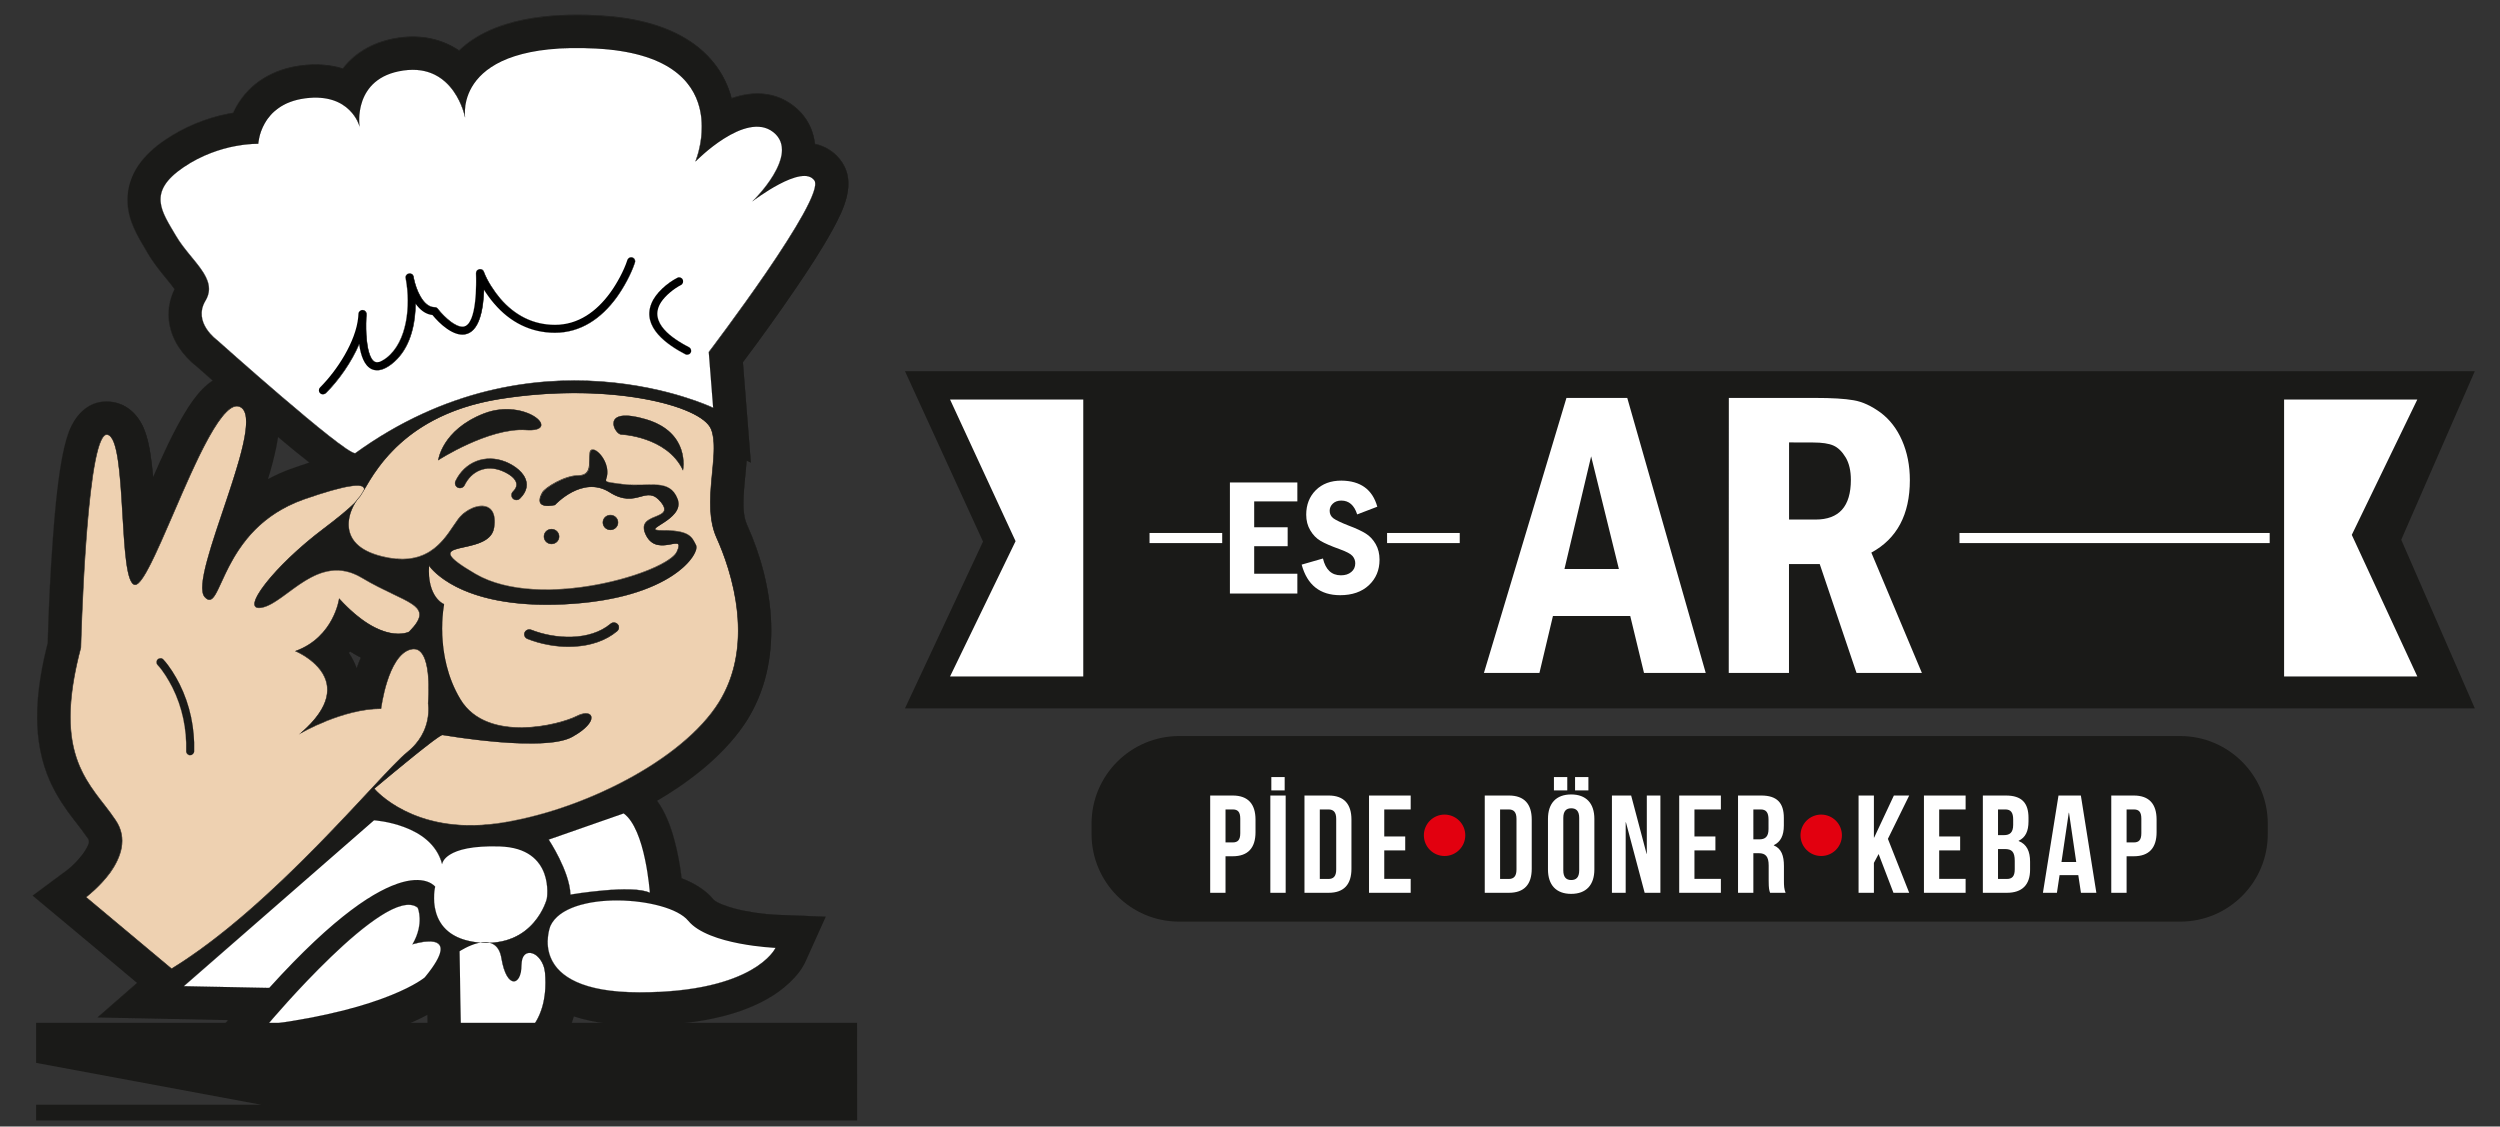 <?xml version="1.0" encoding="utf-8"?>
<!-- Generator: Adobe Illustrator 23.0.6, SVG Export Plug-In . SVG Version: 6.00 Build 0)  -->
<svg version="1.1" id="katman_1" xmlns="http://www.w3.org/2000/svg" xmlns:xlink="http://www.w3.org/1999/xlink" x="0px" y="0px"
	 viewBox="0 0 3017.5 1359.7" style="enable-background:new 0 0 3017.5 1359.7;" xml:space="preserve">
<rect x="0" y="0" width="3017.5" height="1359.7" fill="#333333" stroke="none"/>
<style type="text/css">
	.st0{fill:#1A1A18;}
	.st1{fill:#FFFFFF;}
	.st2{fill:#E2000F;}
	.st3{fill-rule:evenodd;clip-rule:evenodd;fill:#1A1A18;}
	.st4{fill-rule:evenodd;clip-rule:evenodd;fill:#FFFFFF;}
	.st5{fill-rule:evenodd;clip-rule:evenodd;}
	.st6{fill-rule:evenodd;clip-rule:evenodd;fill:#EED1B1;}
</style>
<path class="st0" d="M2631.5,1112.4H1423.3c-58.4,0-105.8-47.4-105.8-105.8v-12.4c0-58.4,47.4-105.8,105.8-105.8h1208.1
	c58.4,0,105.8,47.4,105.8,105.8v12.4C2737.3,1065,2689.9,1112.4,2631.5,1112.4"/>
<path class="st1" d="M2575.5,977c5.9,0,9.1,2.7,9.1,11.1v17.6c0,8.4-3.2,11.1-9.1,11.1h-8.7V977L2575.5,977L2575.5,977z
	 M2575.5,960.2h-27.2v117.4h18.5v-44.1h8.7c18.5,0,27.5-10.2,27.5-29v-15.3C2603,970.4,2594,960.2,2575.5,960.2z M2497,981h0.3
	l8.7,59.4h-17.8L2497,981z M2511.6,960.2h-27l-18.8,117.4h16.9l3.2-21.3h22.6l3.2,21.3h18.6L2511.6,960.2z M2420.5,977
	c6.5,0,9.4,3.7,9.4,12.1v6.5c0,9.4-4.2,12.4-11.1,12.4h-7.2v-31H2420.5z M2419.9,1024.8c8.4,0,11.9,3.4,11.9,14.3v10.2
	c0,8.7-3.4,11.6-9.6,11.6h-10.6v-36.1H2419.9z M2421.1,960.2h-27.8v117.4h29c18.5,0,28-9.7,28-27.9v-9.6c0-12.4-3.9-21.1-13.8-25
	v-0.3c8.2-3.9,11.9-11.4,11.9-23.5v-4.2C2448.4,969.1,2440.2,960.2,2421.1,960.2z M2340.6,977h31.9v-16.8h-50.3v117.4h50.3v-16.8
	h-31.9v-34.4h25.3v-16.8h-25.3V977z M2285.4,1077.6h19l-25.7-65.1l25.7-52.3h-18.5l-23.8,50.8h-0.3v-50.8h-18.5v117.4h18.5v-36.1
	l5.7-10.7L2285.4,1077.6z M2125.2,977c6.5,0,9.4,3.7,9.4,12.1v11.6c0,9.4-4.2,12.4-11.1,12.4h-7.2V977H2125.2z M2155.2,1077.6
	c-1.8-4.4-2-8.6-2-14.3v-18.1c0-12.2-3-21-12.2-24.8v-0.3c8.2-3.9,12.1-11.6,12.1-23.7v-9.2c0-18.1-8.2-27-27.3-27h-28v117.4h18.5
	v-47.8h6.4c8.4,0,12.1,4,12.1,14.9v18.5c0,9.6,0.7,11.4,1.7,14.4H2155.2z M2045.2,977h31.9v-16.8h-50.3v117.4h50.3v-16.8h-31.9
	v-34.4h25.3v-16.8h-25.3V977z M1985.1,1077.6h19V960.2h-16.4v70.3h-0.3l-18.6-70.3h-23.2v117.4h16.6v-85.1h0.3L1985.1,1077.6z
	 M1901.1,937.9V954h16.1v-16.1H1901.1z M1875.6,937.9V954h16.1v-16.1H1875.6z M1868.4,1049.4c0,18.8,9.9,29.5,28,29.5
	s28-10.7,28-29.5v-61c0-18.8-9.9-29.5-28-29.5s-28,10.7-28,29.5V1049.4z M1886.9,987.2c0-8.4,3.7-11.6,9.6-11.6
	c5.9,0,9.6,3.2,9.6,11.6v63.4c0,8.4-3.7,11.6-9.6,11.6c-5.9,0-9.6-3.2-9.6-11.6V987.2z M1821,977c5.9,0,9.4,3,9.4,11.4v61.1
	c0,8.4-3.5,11.4-9.4,11.4h-10.4V977H1821z M1792.1,1077.6h29.2c18.5,0,27.5-10.2,27.5-29v-59.4c0-18.8-9.1-29-27.5-29h-29.2V1077.6z
	 M1670.8,977h31.9v-16.8h-50.3v117.4h50.3v-16.8h-31.9v-34.4h25.3v-16.8h-25.3V977z M1603.4,977c5.9,0,9.4,3,9.4,11.4v61.1
	c0,8.4-3.5,11.4-9.4,11.4H1593V977H1603.4z M1574.5,1077.6h29.2c18.5,0,27.5-10.2,27.5-29v-59.4c0-18.8-9.1-29-27.5-29h-29.2V1077.6
	z M1534.5,937.9V954h16.1v-16.1H1534.5z M1533.3,1077.6h18.5V960.2h-18.5V1077.6z M1487.9,977c5.9,0,9.1,2.7,9.1,11.1v17.6
	c0,8.4-3.2,11.1-9.1,11.1h-8.7V977L1487.9,977L1487.9,977z M1487.9,960.2h-27.2v117.4h18.5v-44.1h8.7c18.5,0,27.5-10.2,27.5-29
	v-15.3C1515.4,970.4,1506.3,960.2,1487.9,960.2z"/>
<path class="st2" d="M1768.6,1008.2c0,13.8-11.2,25-25,25s-25-11.2-25-25s11.2-25,25-25C1757.4,983.3,1768.6,994.4,1768.6,1008.2"/>
<path class="st2" d="M2223.2,1008.2c0,13.8-11.2,25-25,25s-25-11.2-25-25s11.2-25,25-25C2212,983.3,2223.2,994.4,2223.2,1008.2"/>
<path class="st3" d="M422.6,786.3c-0.5,0.6-1,1.2-1.5,1.8c0.2,0.3,0.4,0.6,0.6,0.8c3.7,5.6,6.7,11.6,8.9,17.7
	c0.8-2.3,1.6-4.5,2.4-6.6c0.8-2.1,1.7-4.2,2.6-6.3C431.1,791.4,426.8,788.9,422.6,786.3z M373.5,558.3c-12.8-10-25.5-20.4-37.9-30.9
	c-0.6,4.1-1.3,8.1-2.1,12.1c-2.6,12.9-6.1,26-10.1,38.9c9.7-5.3,19.9-9.8,30.7-13.5C360.4,562.7,366.9,560.5,373.5,558.3z
	 M793,966.6c10,13.7,16.3,30.5,20.7,46.5c4,14.7,7.2,31.1,9,47c15.4,6,29.2,14.3,38.7,25.9c4,4.2,18.5,8.8,24,10.3
	c15.9,4.3,35.6,7.2,52.2,7.9l59.1,2.3l-24.3,53.9c-8.6,19-28.7,35.4-46.4,45.4c-44.8,25.4-103.7,31.8-154.3,31.8
	c-25.1,0-53.6-2.4-79-10.8c-2.7,9.3-6.5,18.3-11.6,26.8c-26.6,44.7-76.3,58.2-125.5,56.7l-38-1.2l-1.5-84.3
	c-9.9,5.3-20.4,10-29.2,13.5c-49.5,20-106.2,31.1-158.9,37.9l-101.3,13.2l48.8-58.1l-157.6-3.2l47.7-41.6L39.5,1081l40.6-30.1
	c8.7-6.5,19.9-18.6,24.8-28.1c1.7-3.2,3.8-7.2,1.6-10.5c-0.7-1.1-1.4-2.1-2.2-3.1c-7.2-10.2-15.2-19.8-22.6-30
	C71.5,965,63,950.4,56.8,934.1C37.6,883.6,44.6,827.3,57.7,776c1.1-42.1,3.2-84.6,6.3-126.5c2.2-30.6,4.9-62.2,10.2-92.4
	c2.1-12,4.7-24.7,9-36.1c8-21.2,24.6-38.1,49.2-36.1c19.7,1.6,33.9,15,41.3,32.6c3.9,9.4,6.1,19.7,7.7,29.7c1.5,9.4,2.6,19,3.4,28.6
	c11.4-25.9,23.5-52.9,38-77.1c6.2-10.4,13.4-20.9,21.9-29.4c3.7-3.7,7.8-7.1,12.1-9.9c-6.6-5.8-13.2-11.7-19.7-17.5
	c-8.3-6.3-16.1-14.9-21.5-23.4c-13.9-21.7-15.9-46.9-4.9-69.7c-2.1-3-4.9-6.5-6.4-8.3c-7.4-9.2-14.9-17.9-21.4-27.8
	c-1.6-2.4-3.1-4.7-4.5-7.2c-12-20.4-24.1-38.9-24.4-63.7c-0.4-32.2,20-55.6,45.2-72.7c23-15.6,49.1-26.3,76.4-31.6
	c1.9-0.4,3.8-0.7,5.7-1c1.2-2.6,2.5-5.1,3.8-7.4c16.7-29.3,45.4-45.5,78.4-49.7c17.2-2.2,34.3-1.3,50.2,3.7
	c16-20.9,40.1-33.3,67.9-37.2c26.8-3.8,51.8,1.4,72.4,15.4C596.3,21,666.5,16.2,721.3,19c38.5,2,79.9,9.8,112.4,31.7
	c24.5,16.5,41.7,39.7,49.3,68.2c25.3-8.8,52.4-8.5,75.3,9.6c11.9,9.4,20.3,22,23.8,36.8c0.7,2.9,1.2,5.8,1.5,8.6
	c6.2,1.3,12.2,3.7,18,7.5c5.9,3.8,10.9,8.8,14.8,14.7c17.3,26,1.6,57.4-11.4,81.3c-13.5,24.6-29.3,48.6-45.1,71.7
	c-20.3,29.8-41.5,59.4-63.2,88.2l9.6,121.2l-5.1-2.4c-1,14.4-2.9,28.9-3.6,42.5c-0.5,10.5-0.6,24.9,3.9,34.7
	c33.3,73.7,45,165.1-0.1,236.7C877.4,907.3,838.1,940.2,793,966.6z"/>
<path class="st0" d="M562.9,1310.4c-2.4,0-4.8,0-7.3-0.1l-38.1-1.2v-0.1l-1.5-84.2c-8.4,4.5-18.2,9.1-29.1,13.4
	c-42.3,17.1-94.3,29.5-158.9,37.9l-101.7,13.3l0.2-0.2l48.7-58l-157.6-3.2l0.2-0.2l47.6-41.5L39.3,1080.8l0.1-0.1l40.6-30.1
	c8.3-6.1,19.8-18.3,24.8-28.1l0.2-0.3c1.6-3.1,3.6-7,1.5-10.1c-0.7-1-1.4-2-2.2-3.1c-3.8-5.5-8-10.9-12-16.1
	c-3.5-4.5-7.1-9.2-10.5-13.9c-11.3-15.6-19.2-30-25-45.1c-4.6-12.1-7.9-25.2-9.8-38.8c-1.8-12.6-2.4-26-1.9-40
	c0.9-23.8,5-49.7,12.6-79.3c1.1-42.2,3.2-84.8,6.3-126.5c2.1-28.3,4.7-61.1,10.2-92.4c1.9-11.3,4.5-24.3,9-36.1
	c4.2-11.3,10.6-20.5,18.4-26.8c8.9-7.2,19.3-10.3,30.9-9.3c9.5,0.8,18,4.3,25.3,10.3c6.7,5.5,12.2,13.3,16,22.3
	c4.3,10.3,6.5,21.9,7.7,29.7c1.3,8.4,2.4,17.6,3.4,28.2c11.8-26.9,23.6-53.1,37.8-76.7c7.7-12.8,14.7-22.2,21.9-29.5
	c3.8-3.8,7.8-7.1,12-9.8c-6.6-5.8-13.2-11.7-19.6-17.5c-8.1-6.2-15.9-14.7-21.5-23.5c-7-10.9-10.9-22.5-11.8-34.5
	c-0.9-12.1,1.4-24,6.9-35.3c-1.8-2.7-4.2-5.6-5.8-7.5l-0.6-0.7c-1.3-1.6-2.6-3.3-4-4.9c-5.9-7.3-12.1-14.8-17.5-22.9
	c-1.6-2.4-3.1-4.8-4.5-7.2c-0.9-1.5-1.7-3-2.6-4.4c-11.1-18.7-21.5-36.4-21.8-59.3c-0.2-15,4.2-29.2,13-42.1
	c7.5-10.9,18.3-21.2,32.3-30.7c11.4-7.7,23.7-14.4,36.6-19.7c12.8-5.3,26.2-9.3,39.8-12c1.9-0.4,3.8-0.7,5.6-1
	c1.2-2.6,2.5-5,3.8-7.4c8.1-14.2,19.3-25.8,33.1-34.3c13.2-8.1,28.4-13.3,45.4-15.5c18.1-2.3,35-1.1,50.2,3.6
	c15.5-20.2,39-33.1,68-37.2c26.8-3.8,51.8,1.5,72.4,15.4c19-18.1,45.6-30.7,78.9-37.3c25.3-5,55-6.7,88.4-5
	c21.5,1.1,41.1,3.9,58.5,8.4c20.7,5.3,38.9,13.2,54,23.4c12.3,8.3,22.7,18.3,31,29.6c8.4,11.5,14.6,24.5,18.3,38.5
	c13.5-4.6,26.4-6.4,38.5-5.2c13.6,1.3,25.9,6.3,36.8,14.9c12.2,9.6,20.4,22.4,23.8,36.9c0.7,2.8,1.2,5.7,1.5,8.6
	c6.4,1.4,12.4,3.9,17.9,7.5c5.9,3.8,10.9,8.8,14.8,14.7c7.8,11.6,9.6,25.2,5.7,41.5c-3.4,14.2-10.6,28-17.1,39.9
	c-13.6,24.8-29.7,49.1-45.1,71.7c-20.2,29.6-41.4,59.3-63.2,88.2l9.6,121.3l-5.1-2.5c-0.4,6.4-1.1,12.9-1.7,19.2
	c-0.8,8-1.5,15.7-1.9,23.1c-0.5,10.1-0.6,24.7,3.9,34.6c17.8,39.5,28,80.7,29.3,119.2c0.7,21.3-1.2,41.7-5.7,60.8
	c-4.9,20.5-12.9,39.6-23.7,56.9c-11.4,18.1-26.9,35.9-46.1,52.8c-17.8,15.7-38.6,30.5-62,44.2c8.5,11.8,15.3,27,20.6,46.5
	c4,14.6,7.1,30.8,9,47c16.9,6.5,30,15.3,38.7,25.9c3.8,4,17.3,8.5,24,10.3c15.7,4.3,35.2,7.2,52.1,7.9l59.2,2.3l-0.1,0.1l-24.3,53.9
	c-4,8.8-10.6,17.6-19.8,26.1c-9.7,9-19.8,15.5-26.6,19.3c-37.2,21.1-89.1,31.8-154.3,31.8c-30.7,0-57.3-3.6-79-10.8
	c-2.8,9.6-6.7,18.6-11.6,26.8c-12.4,20.9-30.7,36.2-54.4,45.7C608.4,1306.7,586.9,1310.4,562.9,1310.4z M517.8,1309l37.9,1.2
	c26.9,0.8,50.9-2.9,71.2-11c23.6-9.5,41.8-24.8,54.3-45.6c4.9-8.2,8.8-17.2,11.6-26.8v-0.1h0.1c21.6,7.2,48.2,10.8,79,10.8
	c65.1,0,117-10.7,154.2-31.8c6.8-3.8,16.9-10.3,26.6-19.3c9.2-8.5,15.8-17.3,19.8-26l24.2-53.7l-58.9-2.3c-17-0.7-36.5-3.6-52.2-7.9
	c-6.7-1.8-20.3-6.3-24.1-10.3c-8.7-10.6-21.8-19.3-38.7-25.8h-0.1v-0.1c-1.9-16.2-5-32.4-9-47c-5.4-19.5-12.1-34.7-20.7-46.5
	l-0.1-0.1l0.1-0.1c23.4-13.7,44.3-28.6,62-44.3c19.1-16.9,34.6-34.6,46-52.7c10.8-17.2,18.8-36.3,23.7-56.8
	c4.5-19,6.5-39.5,5.7-60.7c-1.4-38.5-11.5-79.6-29.3-119.1c-4.5-9.9-4.4-24.6-3.9-34.7c0.4-7.5,1.1-15.1,1.9-23.2
	c0.6-6.3,1.3-12.9,1.7-19.3v-0.2l5.1,2.4l-9.6-121l0,0c21.8-29,43-58.7,63.2-88.2c15.4-22.6,31.5-47,45.1-71.7
	c14.3-26.1,28.2-56.1,11.4-81.2c-3.9-5.9-8.9-10.8-14.8-14.6c-5.5-3.6-11.6-6.1-17.9-7.4h-0.1v-0.1c-0.3-2.9-0.8-5.8-1.5-8.6
	c-3.4-14.5-11.6-27.2-23.8-36.8c-10.8-8.6-23.2-13.5-36.7-14.8c-12.1-1.2-25,0.6-38.5,5.3h-0.1v-0.1c-3.8-14-9.9-27-18.3-38.6
	c-8.3-11.3-18.7-21.3-30.9-29.6c-15-10.2-33.2-18-53.9-23.3c-17.3-4.4-37-7.3-58.4-8.4c-33.4-1.7-63.1,0-88.4,5
	c-33.3,6.6-59.9,19.2-78.9,37.3l-0.1,0.1h-0.1c-20.5-13.9-45.5-19.2-72.3-15.4c-29,4.1-52.4,17-67.9,37.2v0.1h-0.1
	c-15.2-4.8-32.1-6-50.1-3.7c-16.9,2.2-32.1,7.4-45.3,15.5c-13.8,8.5-25,20-33.1,34.2c-1.3,2.3-2.6,4.8-3.8,7.4l0,0h-0.1
	c-1.9,0.3-3.8,0.7-5.7,1c-13.6,2.7-27,6.7-39.8,11.9c-12.9,5.3-25.2,11.9-36.6,19.7c-13.9,9.5-24.8,19.8-32.2,30.7
	c-8.8,12.9-13.2,27-13,42c0.3,22.9,10.7,40.5,21.8,59.2c0.9,1.5,1.7,2.9,2.6,4.4c1.4,2.4,2.9,4.8,4.5,7.2
	c5.4,8.1,11.5,15.6,17.4,22.9c1.3,1.6,2.6,3.2,4,4.9l0.6,0.7c1.6,2,4,4.9,5.8,7.6l0,0v0.1c-5.5,11.3-7.8,23.1-6.9,35.2
	c0.9,12,4.8,23.6,11.8,34.4c5.6,8.7,13.4,17.3,21.5,23.4c6.5,5.8,13.1,11.7,19.7,17.5l0.1,0.1l-0.1,0.1c-4.2,2.7-8.2,6-12.1,9.9
	c-7.2,7.3-14.2,16.6-21.9,29.4c-14.3,23.7-26.1,50-37.9,77l-0.2,0.4v-0.4c-0.9-10.7-2-20.1-3.4-28.6c-2.6-16.3-5.7-24.8-7.7-29.7
	c-3.8-9-9.3-16.7-16-22.2c-7.3-6-15.8-9.5-25.2-10.3c-11.5-1-21.9,2.2-30.7,9.3c-7.8,6.3-14.1,15.5-18.4,26.7
	c-4.4,11.8-7,24.9-9,36.1c-5.4,31.3-8.1,64.1-10.2,92.4c-3.1,41.7-5.2,84.3-6.3,126.5c-7.6,29.6-11.7,55.5-12.6,79.3
	c-0.5,14,0.1,27.4,1.9,39.9c1.9,13.6,5.2,26.7,9.8,38.8c5.8,15.2,13.7,29.5,24.9,45.1c3.4,4.7,7,9.4,10.5,13.9
	c4,5.2,8.2,10.6,12,16.1c0.8,1.1,1.5,2.1,2.2,3.1c2.2,3.3,0.2,7.2-1.4,10.3l-0.2,0.3c-5,9.8-16.6,22-24.8,28.1l-40.5,30l126.6,105.5
	l-0.1,0.1l-47.5,41.4l157.5,3.2l-0.1,0.2l-48.6,57.9l101.2-13.2c64.6-8.4,116.6-20.8,158.9-37.9c10.9-4.4,20.8-9,29.2-13.5l0.1-0.1
	v0.2L517.8,1309z M430.6,806.9l-0.1-0.3c-2.2-6.1-5.2-12.1-8.9-17.7c-0.2-0.3-0.4-0.6-0.6-0.8V788l0.1-0.1c0.5-0.6,1-1.2,1.5-1.8
	l0.1-0.1h0.1c4.3,2.7,8.7,5.2,13,7.3h0.1v0.1c-0.9,2-1.8,4.2-2.6,6.3c-0.8,2.1-1.6,4.4-2.4,6.6L430.6,806.9z M421.2,788
	c0.2,0.3,0.3,0.5,0.5,0.8c3.7,5.5,6.6,11.4,8.8,17.5c0.8-2.2,1.5-4.3,2.3-6.4s1.7-4.2,2.6-6.2c-4.3-2.1-8.6-4.6-12.9-7.3
	C422.1,786.9,421.7,787.5,421.2,788z M323.3,578.6l0.1-0.2c4.4-14.6,7.7-27.3,10-38.9c0.9-4.3,1.5-8.2,2.1-12.1v-0.2l0.1,0.1
	c14.5,12.2,26.6,22,37.9,30.9l0.2,0.1l-0.2,0.1c-6.9,2.2-13.6,4.5-19.3,6.5c-10.8,3.7-21.1,8.3-30.7,13.5L323.3,578.6z M335.6,527.6
	c-0.5,3.8-1.2,7.7-2.1,11.9c-2.3,11.5-5.6,24.2-10,38.7c9.6-5.2,19.8-9.7,30.5-13.4c5.7-2,12.4-4.3,19.2-6.5
	C362,549.5,350,539.7,335.6,527.6z"/>
<path class="st4" d="M428.7,547.2c-14.2,0-166.5-136.4-166.5-136.4S232.1,389.5,248,363c15.9-26.6-17.7-47.8-35.4-77.9
	c-17.7-30.1-35.4-53.1,8.9-83.2s90.3-28.3,90.3-28.3s1.8-47.8,56.7-54.9s65.5,33.7,65.5,33.7s-8.9-58.5,53.1-67.3
	c62-8.9,74.4,56.7,74.4,56.7s-15.9-92.1,157.6-83.2C892.7,67.5,839.5,195,839.5,195s60.2-62,93.9-35.4
	c33.7,26.6-24.8,83.2-24.8,83.2s60.2-46.1,74.4-24.8c14.2,21.3-127.5,207.2-127.5,207.2l5.3,67.3
	C860.9,492.3,646.6,389.6,428.7,547.2z"/>
<path class="st0" d="M428.8,547.3L428.8,547.3c-5.9,0-35.8-23-88.7-68.2c-39.4-33.7-77.6-67.9-77.9-68.2c-0.1,0-7.6-5.4-13.1-14
	c-3.2-5-5.1-10.2-5.6-15.2c-0.6-6.4,0.9-12.7,4.5-18.7c11.1-18.5-1.9-34.3-16.9-52.7c-6.5-7.9-13.2-16.1-18.5-25.2
	c-1.1-1.8-2.1-3.6-3.2-5.3c-8.4-14.1-15.6-26.2-15.8-38.7c-0.2-13.8,8.7-26.3,27.8-39.3c12.6-8.6,33.6-20,61.8-25.5
	c16-3.1,27.3-2.9,28.5-2.9c0.1-1.2,0.9-12.6,7.8-24.7c4.2-7.5,9.9-13.7,16.9-18.6c8.7-6.1,19.5-10,32.1-11.6
	c12.5-1.6,23.8-0.9,33.4,2.3c7.7,2.5,14.5,6.5,20,11.9c7.7,7.5,10.9,15.6,11.9,18.5c-0.2-2.2-0.6-7.4,0.1-13.9
	c0.8-8,3.4-19.6,11-29.8c9.1-12.3,23.4-19.9,42.3-22.6c14.2-2,26.9-0.3,37.8,5.1c8.8,4.3,16.4,11,22.7,19.9
	c8.6,12.2,12.4,25.1,13.5,29.9c-0.2-2.5-0.4-7.3,0.6-13.3c1.3-8.2,5-20.5,15.4-32.2c10.7-12.1,26.4-21.3,46.6-27.5
	c25-7.6,57.1-10.4,95.4-8.5c31.2,1.6,57.2,7.2,77.2,16.6c17.1,8.1,30.1,19,38.6,32.6c5.6,8.9,9.4,19.1,11.2,30.2
	c1.4,8.9,1.6,18.3,0.4,28.2c-1.7,14.9-5.8,26.1-6.7,28.5c2.4-2.4,16.5-16.3,34-27.3c11.2-7.1,21.5-11.6,30.7-13.4
	c11.5-2.3,21.2-0.4,28.9,5.7c6.5,5.1,10,11.8,10.4,19.8c0.3,6.4-1.3,13.7-4.9,21.8c-2.9,6.4-7,13.3-12.2,20.5
	c-7.2,9.9-14.5,17.6-17.1,20.3c3.2-2.3,12.6-9.1,23.6-15.6c8-4.6,15.2-8.2,21.6-10.5c7.9-2.9,14.5-4,19.4-3.2
	c3.9,0.6,6.8,2.5,8.8,5.4c3.3,4.9-1.4,18.8-13.9,41.5c-10,18.1-25,41.7-44.5,70.2c-32.9,48.1-68,94.2-69.1,95.6l5.3,67.4l-0.2-0.1
	c-0.1-0.1-13.7-6.5-36.9-13.6c-21.4-6.5-55.7-15-97.5-18.1c-46.9-3.5-93.4,0.4-138.3,11.5C532.1,486.1,478.5,511.4,428.8,547.3
	L428.8,547.3z M310.5,173.6c-3.6,0-13.7,0.3-27.2,2.9c-15.5,3-38.9,9.9-61.7,25.4c-19.1,13-27.9,25.4-27.7,39.1
	c0.1,12.5,7.4,24.6,15.7,38.6c1,1.7,2.1,3.5,3.2,5.3c5.3,9,12,17.2,18.5,25.1c15.1,18.4,28.1,34.3,16.9,52.9
	c-3.6,6-5.1,12.3-4.5,18.6c0.5,5.1,2.4,10.1,5.6,15.1c5.5,8.5,13,13.9,13,13.9c1.5,1.4,152.2,136.1,166.4,136.4
	c49.7-36,103.3-61.2,159.4-75.1c44.9-11.1,91.4-15,138.4-11.5c41.8,3.1,76.1,11.5,97.5,18.1c21.9,6.7,35.2,12.8,36.7,13.5l-5.3-67.2
	l0,0c0.4-0.5,35.8-47.1,69.1-95.6c19.5-28.5,34.5-52.2,44.5-70.2c12.5-22.6,17.2-36.4,14-41.2c-1.9-2.9-4.8-4.7-8.6-5.3
	c-6.1-1-18.2,0.5-40.9,13.7c-13.6,7.9-24.6,16.3-24.7,16.4l-1.4,1.1l1.2-1.2c0.1-0.1,9.3-9,18.1-21.2c8.2-11.3,17.8-27.7,17-42.2
	c-0.4-7.9-3.9-14.6-10.4-19.7c-7.7-6-17.3-7.9-28.8-5.7c-9.2,1.8-19.5,6.3-30.7,13.4c-19,12-34.2,27.5-34.3,27.7l-0.4,0.4l0.2-0.5
	c0-0.1,5-12.2,6.9-28.9c1.1-9.8,1-19.3-0.4-28.1c-1.8-11.1-5.5-21.2-11.1-30.1C826.2,94,813.2,83,796.2,75c-20-9.4-46-15-77.2-16.6
	c-38.3-2-70.3,0.9-95.3,8.5c-20.2,6.1-35.8,15.3-46.5,27.4c-10.3,11.7-14.1,23.9-15.4,32.1c-1.4,8.9-0.4,15.1-0.4,15.2h-0.2l0,0l0,0
	l0,0c-0.1-0.3-3.3-16.6-13.9-31.6c-6.3-8.9-13.9-15.5-22.6-19.9C513.8,84.7,501.1,83,487,85c-18.9,2.7-33.1,10.3-42.2,22.5
	c-4.2,5.6-9.5,15.4-11,29.7c-0.9,8.6,0,14.9,0.1,14.9l0.3,1.9l-0.5-1.9c0-0.1-2.8-10.3-12.2-19.4c-5.5-5.4-12.2-9.4-19.9-11.9
	c-9.6-3.1-20.8-3.9-33.4-2.3c-12.5,1.6-23.3,5.5-32,11.5c-7,4.8-12.6,11.1-16.9,18.5c-7.2,12.7-7.7,24.6-7.7,24.8v0.1h-0.1
	C311.8,173.6,311.3,173.6,310.5,173.6z"/>
<path class="st5" d="M442.1,383.5c-0.5,9-0.3,18.7,0.6,27.4c0.7,6.5,2.9,22.6,9.7,25.8c4.5,2.1,10.9-2.3,14.2-4.8
	c25.6-19.7,28.9-63.9,23.5-94c-0.2-0.8-0.3-1.6-0.4-2.3c-0.5-2.6,1.2-5,3.8-5.5s5.1,1.2,5.6,3.8c0.1,0.6,0.2,1.2,0.3,1.8
	c2.5,12.3,10.6,35.1,25.1,35.1c1.5,0,2.9,0.6,3.8,1.9c4.2,5.5,10.2,11.5,15.7,15.6c3.9,2.9,10.1,6.7,15.2,6
	c17-2.3,15.7-54.1,15.4-64.6c-0.1-2.4,1.6-4.4,3.9-4.8c2.3-0.4,4.6,0.8,5.4,3c4,10.9,12.4,23.7,19.8,32.4c17.2,20,39.3,31.8,66,31.8
	c28.5,0,50.5-16.4,66.7-38.6c8-11,16.6-26.5,20.8-39.6c0.8-2.5,3.5-3.9,6-3.1s3.9,3.5,3.1,6c-4.6,14.1-13.6,30.4-22.2,42.3
	c-18,24.7-42.8,42.5-74.4,42.5c-29.5,0-54.3-13-73.3-35.2c-4.1-4.8-8.4-10.6-12.2-16.7c-0.7,22.3-5,51.5-23.8,54
	c-13.9,1.9-29.8-12.9-38.4-23.5c-8.6-0.9-15.3-6.4-20.4-13.7c0,2.7-0.1,5.4-0.3,7.9c-1.5,24.2-8.9,49.6-28.9,65.1
	c-6.7,5.2-15.7,9.9-24.1,5.9c-8.7-4.1-12.9-16.7-14.8-30.3c-9.5,22.5-25.3,44.4-40.4,59.4c-1.9,1.9-4.9,1.9-6.8,0
	c-1.9-1.9-1.9-4.9,0-6.8c20.4-20.4,43.2-55.2,46.1-84.9c0.1-1.6,0.2-3,0.3-4.2c0.2-2.6,2.5-4.5,5-4.4c2.6,0.2,4.6,2.4,4.5,5
	C442.3,380.6,442.2,382.1,442.1,383.5z"/>
<path class="st0" d="M389.8,476c-1.3,0-2.5-0.5-3.4-1.4s-1.4-2.1-1.4-3.5c0-1.3,0.5-2.5,1.4-3.5c10.9-10.9,21.4-24.7,29.6-38.9
	c9.5-16.4,15.2-32.3,16.5-45.9c0.1-1.4,0.2-2.9,0.3-4.2c0.2-2.6,2.5-4.6,5.2-4.5c2.6,0.2,4.7,2.4,4.6,5.1c-0.1,1.4-0.2,2.9-0.3,4.3
	c-0.5,9.1-0.3,18.8,0.6,27.4c0.7,6.7,3,22.5,9.7,25.7c3.2,1.5,8.1-0.1,14.1-4.8c11.5-8.9,19.6-23.8,23.3-43
	c3.1-15.8,3.1-34.3,0.1-50.9c-0.2-0.9-0.3-1.6-0.4-2.3c-0.5-2.6,1.3-5.2,3.9-5.6c2.6-0.5,5.2,1.2,5.7,3.8c0.1,0.6,0.2,1.2,0.3,1.8
	c1.6,7.9,4.6,16.2,8.1,22.1c4.9,8.5,10.6,12.9,16.9,12.9c1.6,0,2.9,0.7,3.9,1.9c4.3,5.6,10.4,11.6,15.7,15.6
	c4.2,3.1,10.2,6.6,15.1,6c15.4-2.1,15.9-45.8,15.3-64.5c-0.1-2.4,1.6-4.5,4-4.9c2.4-0.5,4.7,0.9,5.5,3.1c4.4,12,13.4,24.9,19.8,32.4
	c8.7,10.2,18.6,18,29.4,23.4c11.3,5.6,23.5,8.4,36.5,8.4c13.4,0,26.2-3.7,37.9-11c10.4-6.4,20-15.7,28.7-27.6
	c8.7-12,16.9-27.5,20.8-39.6c0.8-2.6,3.6-4,6.2-3.1c2.6,0.8,4,3.6,3.1,6.2c-4.3,13.1-12.8,29.3-22.2,42.3
	c-9.6,13.1-20.4,23.4-32.1,30.5c-13.1,8-27.4,12-42.4,12c-14.4,0-28.1-3.1-40.7-9.3c-12.1-5.9-23.1-14.6-32.7-25.9
	c-4.2-4.9-8.3-10.5-12-16.5c-0.5,14-2.2,25.5-5.1,34.1c-4,11.9-10.3,18.5-18.7,19.7c-6.2,0.8-13.4-1.5-21.3-7.1
	c-7.9-5.6-14.2-12.7-17.2-16.4c-7.7-0.8-14.5-5.3-20.2-13.4c0,2.6-0.1,5.1-0.3,7.6c-0.8,13.5-3.4,25.5-7.5,35.9
	c-4.9,12.3-12.1,22.1-21.4,29.3c-9.2,7.1-17.4,9.1-24.2,5.9c-7.5-3.6-12.5-13.7-14.8-30c-8.8,20.6-23.8,42.7-40.2,59.1
	C392.3,475.5,391.1,476,389.8,476z M437.6,374.3c-2.4,0-4.5,1.9-4.7,4.3c-0.1,1.4-0.2,2.8-0.3,4.2c-1.4,13.6-7.1,29.5-16.6,46
	c-8.2,14.2-18.7,28.1-29.6,39c-1.8,1.8-1.8,4.8,0,6.6c0.9,0.9,2.1,1.4,3.3,1.4c1.3,0,2.4-0.5,3.3-1.4c16.5-16.5,31.6-38.7,40.3-59.4
	l0.1-0.3l0.1,0.4c2.2,16.5,7.2,26.6,14.7,30.2c6.7,3.2,14.8,1.2,24-5.9c9.3-7.2,16.5-17,21.3-29.2c4.1-10.3,6.7-22.4,7.5-35.8
	c0.2-2.5,0.3-5.2,0.3-7.9v-0.3l0.2,0.3c5.8,8.2,12.6,12.8,20.3,13.6l0,0l0,0c3,3.7,9.3,10.9,17.2,16.4c7.8,5.5,14.9,7.9,21.1,7
	c8.3-1.1,14.6-7.7,18.6-19.5c2.9-8.7,4.6-20.3,5.1-34.4v-0.3l0.2,0.3c3.7,6,7.9,11.8,12.2,16.7c9.6,11.2,20.6,19.9,32.7,25.9
	c12.5,6.1,26.2,9.3,40.6,9.3c15,0,29.2-4,42.3-12c11.7-7.1,22.5-17.4,32.1-30.5c9.4-12.9,17.9-29.1,22.2-42.2c0.8-2.5-0.5-5.1-3-5.9
	s-5.1,0.5-5.9,3c-3.9,12.1-12.1,27.6-20.9,39.6c-8.7,11.9-18.3,21.2-28.8,27.6c-11.8,7.3-24.6,11-38,11c-13,0-25.3-2.8-36.6-8.4
	c-10.8-5.3-20.7-13.2-29.5-23.4c-6.4-7.5-15.5-20.4-19.9-32.4c-0.8-2.2-3-3.4-5.3-3s-3.9,2.4-3.8,4.7c0.4,13.6,0,25.5-1.2,35.4
	c-2.2,18.5-7,28.3-14.3,29.3c-5.1,0.7-11.1-2.9-15.3-6c-5.4-4-11.4-10-15.8-15.7c-0.9-1.2-2.2-1.8-3.7-1.8c-6.4,0-12.2-4.4-17.1-13
	c-3.4-6-6.5-14.3-8.1-22.2c-0.1-0.6-0.2-1.2-0.3-1.8c-0.5-2.5-2.9-4.2-5.5-3.7c-2.5,0.5-4.2,2.9-3.7,5.4c0.1,0.7,0.3,1.4,0.4,2.3
	c3,16.6,3,35.1-0.1,50.9c-3.8,19.3-11.8,34.2-23.4,43.2c-6.1,4.7-11,6.4-14.3,4.8c-6.7-3.2-9.1-19.1-9.8-25.8
	c-0.9-8.6-1.1-18.3-0.6-27.4l0,0c0.1-1.5,0.2-2.9,0.3-4.3c0.1-2.5-1.9-4.7-4.4-4.8C437.8,374.3,437.7,374.3,437.6,374.3z"/>
<path class="st5" d="M822,344c-8.6,4.4-18.9,12.8-24.1,20.8c-16.1,25,14.7,44.5,33.8,54.4c2.3,1.2,3.2,4.1,2,6.4s-4.1,3.2-6.4,2
	c-21.6-11.2-52.7-32.5-41-61.3c5.2-12.8,19.2-24.8,31.3-31c2.3-1.2,5.2-0.3,6.4,2.1C825.2,339.9,824.3,342.8,822,344z"/>
<path class="st0" d="M829.4,428.4c-0.8,0-1.5-0.2-2.2-0.6c-14.6-7.6-25.7-15.7-33-24.1c-10.5-12-13.2-24.6-8-37.3
	c2.4-5.9,7-12.2,13.1-18c5.5-5.2,11.9-9.8,18.3-13c1.2-0.6,2.5-0.7,3.7-0.3c1.2,0.4,2.3,1.3,2.8,2.4c0.6,1.2,0.7,2.5,0.3,3.7
	c-0.4,1.2-1.3,2.3-2.4,2.8l0,0c-9.3,4.8-19.2,13.3-24,20.8c-4.2,6.5-5.5,13.2-3.7,19.7c1.8,6.8,6.9,13.7,15.1,20.4
	c5.8,4.7,13.1,9.4,22.3,14.2c1.2,0.6,2,1.6,2.4,2.9c0.4,1.2,0.3,2.6-0.3,3.7c-0.6,1.2-1.6,2-2.9,2.4
	C830.4,428.3,829.9,428.4,829.4,428.4z M819.8,335.1c-0.7,0-1.5,0.2-2.1,0.5c-16.3,8.3-27.4,21.5-31.3,30.9
	c-5.2,12.6-2.5,25.1,8,37.1c7.3,8.4,18.4,16.5,33,24.1c1.1,0.6,2.4,0.7,3.6,0.3c1.2-0.4,2.2-1.2,2.7-2.3c0.6-1.1,0.7-2.4,0.3-3.6
	c-0.4-1.2-1.2-2.2-2.3-2.7c-9.2-4.8-16.5-9.4-22.3-14.2c-8.3-6.7-13.4-13.6-15.2-20.5c-1.7-6.6-0.5-13.3,3.8-19.9
	c4.8-7.5,14.8-16.1,24.1-20.9l0,0c1.1-0.6,1.9-1.5,2.3-2.7s0.3-2.5-0.3-3.6c-0.6-1.1-1.5-1.9-2.7-2.3
	C820.8,335.2,820.3,335.1,819.8,335.1z"/>
<path class="st6" d="M103.8,1082.9c0,0,65.3-48.5,35.8-92.7s-78-73.7-42.1-208.6c0,0,6.3-259.2,31.6-257.1
	c25.3,2.1,12.6,179.1,33.7,181.2S253.4,476,289.2,490.8c35.8,14.7-63.2,206.5-42.1,229.7s16.9-82.2,120.1-118s82.2-8.4,23.2,35.8
	c-59,44.2-103.2,101.1-73.7,94.8c29.5-6.3,67.4-67.4,120.1-35.8c52.7,31.6,90.6,31.6,56.9,65.3c0,0-32.4,17-84.3-40
	c0,0-6.3,46.4-52.7,63.2c0,0,82.2,33.7,6.3,99c0,0,50.6-29.5,96.9-29.5c0,0,8-64.5,35.8-71.6c27.9-7.1,21.1,65.3,21.1,65.3
	s6.3,33.7-25.3,59s-160.1,185.4-284.4,261.3L103.8,1082.9z"/>
<path class="st0" d="M207.1,1169.6l-0.1-0.1l-103.5-86.6l0.3-0.2c0.2-0.1,16.4-12.3,28.9-29.7c7.3-10.2,11.9-20.2,13.6-29.7
	c2.2-11.8-0.1-22.9-6.8-33c-4.6-6.8-9.5-13.2-14.7-19.9c-13.9-18-28.4-36.7-35.6-65.2c-8.1-32.2-5.5-72.7,8.1-123.7
	c0-0.5,1.5-59.5,5.7-120.2c5.6-81.6,13.2-127.2,22.6-135.6c1.2-1,2.4-1.5,3.6-1.4c13.5,1.1,16.3,49.9,19,97
	c2.4,40.9,4.8,83.2,14.7,84.2c8.6,0.9,26.7-40.9,45.7-85.1c28-64.9,59.7-138.5,80.8-129.8c19.7,8.1-0.5,67.8-20,125.6
	c-16.3,48.2-31.6,93.7-22.1,104.1c2.2,2.4,4.1,3.4,6,3.2c4.4-0.7,8.3-9.2,13.7-21c6.5-14.2,15.4-33.7,30.8-52.4
	c18.1-22.1,41.4-38.2,69.4-47.8c45.2-15.7,68.9-20.1,72.3-13.6c3.4,6.3-12.6,22.7-48.9,49.9c-22.8,17.1-45.2,37.5-61.5,56.1
	c-15.6,17.7-23.5,31.3-21.1,36.5c1,2.2,3.9,2.8,8.7,1.8c9.4-2,19.8-9.7,30.9-17.9c11.9-8.8,25.4-18.8,40.2-23.7
	c17-5.7,33.1-3.7,49.1,5.9c14,8.4,27.2,14.7,37.8,19.7c18.2,8.7,30.3,14.4,31.8,23.2c1,6-2.9,13-12.7,22.8h-0.1
	c-0.1,0-8.3,4.3-22.8,1.4c-24-4.7-46.5-24.9-61.4-41.1c-0.4,2.5-2.5,12.9-8.9,24.8c-6.7,12.4-19.6,29-43.2,37.8
	c4.6,2.1,33.5,15.9,37.5,40.8c2.9,17.6-7.2,36.7-29.8,56.8c10.3-5.6,54.2-28.2,94.6-28.3c0.3-2.1,2.4-17.2,7.4-33
	c5-15.6,14-35,28.5-38.7c4.4-1.1,8.2-0.3,11.4,2.3c14.5,12.4,10.3,60.7,10,63.2c0.1,0.6,1.5,9-0.8,20.1c-2.2,10.6-8.2,26-24.6,39.1
	c-8.8,7-24.8,24.2-46.9,47.9C389.4,1015.5,296.8,1114.8,207.1,1169.6L207.1,1169.6z M104.3,1082.9l102.8,86
	c89.5-54.7,182-153.9,237.3-213.2c22.1-23.7,38.1-40.9,46.9-47.9c9-7.2,20.5-19.7,24.4-38.8c2.3-11.4,0.8-19.8,0.8-19.9l0,0l0,0
	c0-0.5,4.6-50.5-9.8-62.8c-3-2.6-6.7-3.3-10.9-2.2c-14.3,3.6-23.2,22.8-28.2,38.3c-5.4,16.8-7.4,32.9-7.5,33.1v0.2h-0.2
	c-45.8,0-96.3,29.2-96.8,29.5l-2.5,1.5l2.2-1.9c23.9-20.6,34.5-40.1,31.6-58c-4.3-26.6-37.5-40.5-37.8-40.6l-0.6-0.3l0.6-0.2
	c23.9-8.7,36.9-25.3,43.6-37.8c7.3-13.5,8.9-25.1,8.9-25.2l0.1-0.6l0.4,0.4c14.8,16.2,37.4,36.5,61.4,41.3c13.9,2.8,21.9-1,22.5-1.3
	c9.5-9.5,13.5-16.6,12.5-22.3c-1.5-8.5-13.4-14.2-31.5-22.8c-10.6-5.1-23.8-11.3-37.9-19.8c-15.9-9.5-31.8-11.5-48.7-5.8
	c-14.7,4.9-28.2,14.9-40.1,23.7c-11.1,8.2-21.7,16-31.1,18c-5,1.1-8.1,0.4-9.3-2.1c-2.5-5.4,5.3-18.9,21.2-37.1
	c16.3-18.6,38.8-39,61.6-56.2c35.5-26.7,52-43.2,48.8-49.2c-3.3-6.2-27.4-1.5-71.7,13.9c-27.8,9.7-51.1,25.7-69.1,47.7
	c-15.3,18.7-24.2,38.1-30.7,52.3c-5.7,12.4-9.4,20.6-14.1,21.3c-2,0.3-4.1-0.8-6.4-3.3c-9.7-10.7,5.7-56.3,22-104.7
	c19.4-57.5,39.5-117,20.3-124.9c-9.1-3.8-21.4,8.6-37.4,37.6c-14.1,25.5-29.3,60.8-42.7,91.9c-19.8,45.8-36.9,85.4-46,85.4
	c-0.1,0-0.2,0-0.3,0c-10.3-1-12.6-41.7-15.2-84.7c-2.7-46.9-5.6-95.4-18.5-96.5c-1.1-0.1-2.2,0.3-3.2,1.3
	C103.9,546,98,779.4,97.9,781.7c-13.5,51-16.2,91.4-8.1,123.5c7.2,28.4,21.5,47,35.5,65c5.2,6.7,10.1,13.1,14.7,20
	c6.8,10.2,9.1,21.4,6.9,33.3c-1.8,9.6-6.4,19.6-13.7,29.9C121.4,1069.5,106.4,1081.2,104.3,1082.9z"/>
<path class="st3" d="M197.2,796.1c7.5,8,14.8,20.1,19.6,29.7c12.5,25.1,18.4,53.2,17.5,81.1c-0.1,2.6-2.3,4.7-4.9,4.6
	s-4.7-2.3-4.6-4.9c0.8-26.4-4.7-52.9-16.5-76.6c-4.4-8.8-11.2-20.2-18-27.4c-1.8-1.9-1.7-4.9,0.2-6.8
	C192.3,794.1,195.3,794.1,197.2,796.1z"/>
<path class="st0" d="M229.5,911.7c-0.1,0-0.1,0-0.2,0c-1.3,0-2.5-0.6-3.4-1.5c-0.9-1-1.4-2.2-1.3-3.5c0.8-26.8-4.9-53.3-16.5-76.6
	c-2.1-4.1-9.5-18.4-18-27.4c-0.9-0.9-1.4-2.2-1.3-3.5c0-1.3,0.6-2.5,1.5-3.4c2-1.8,5.1-1.8,6.9,0.2l0,0c6.4,6.8,13.7,17.9,19.7,29.8
	c12.3,24.7,18.4,52.8,17.5,81.2C234.3,909.6,232.1,911.7,229.5,911.7z M193.7,794.7c-1.2,0-2.3,0.4-3.2,1.3c-0.9,0.9-1.4,2-1.5,3.3
	c0,1.3,0.4,2.4,1.3,3.3c8.5,9.1,16,23.3,18,27.5c11.6,23.3,17.3,49.8,16.5,76.7c0,1.2,0.4,2.4,1.3,3.3s2,1.4,3.3,1.5h0.1
	c2.5,0,4.6-2,4.7-4.5c0.9-28.3-5.2-56.4-17.5-81.1c-5.9-11.9-13.3-23-19.6-29.7l0,0c-0.9-0.9-2-1.4-3.3-1.5
	C193.8,794.7,193.7,794.7,193.7,794.7z"/>
<path class="st4" d="M664.3,1117.7c0,0-32.7,80.1,107.5,80.1c140.1,0,164.3-53.7,164.3-53.7s-81.1-3.2-105.4-32.7
	C806.5,1081.8,684.3,1073.4,664.3,1117.7z M662.2,1013.4c0,0,25.3,37.9,26.3,66.4c0,0,74.8-12.6,95.9-2.1c0,0-5.3-77-31.6-95.9
	L662.2,1013.4z M221.8,1190.3l229.7-200.2c0,0,69.5,4.2,82.2,52.7c0,0,2.1-23.2,69.5-21.1s56.9,63.2,56.9,63.2s-14.8,59-82.2,52.7
	s-52.7-67.4-52.7-67.4s-40-54.8-200.2,122.2L221.8,1190.3z M556.8,1270.4l-2.1-122.2c0,0,44.3-29.5,50.6,8.4s24.2,33.7,24.2,8.4
	s26.3-15.8,28.4,9.5C660.1,1199.8,660.1,1273.6,556.8,1270.4z M323,1236.7c0,0,143.3-170.8,181.2-141.2c0,0,8.4,19-6.3,44.2
	c0,0,65.3-21.1,14.8,40C512.6,1179.8,468.3,1217.7,323,1236.7z"/>
<path class="st0" d="M563.2,1270.6c-2.1,0-4.2,0-6.3-0.1h-0.1v-0.1l-2.1-122.3l0,0c0.1,0,6.1-4,13.9-7.1c3-1.2,6.6-2.4,10.3-3.1
	c-0.3,0-0.6-0.1-1-0.1c-20.8-1.9-35.9-9.3-44.8-21.9c-4-5.7-8.9-15.5-9.3-30.3c-0.2-8.4,1.2-14.8,1.3-15.4
	c-0.4-0.6-5.9-7.2-19.5-7.9c-7.2-0.4-15.4,0.9-24.5,3.9c-11.1,3.6-23.5,9.8-36.9,18.4c-33.6,21.4-73.7,57.7-119.1,107.9l0,0l0,0
	l-103.5-2.1l0.2-0.2L451.5,990l0,0c0.2,0,17.6,1.1,36.4,8.2c11,4.1,20.3,9.5,27.7,15.9c9.1,7.9,15.2,17.4,18.1,28.3
	c0.3-1.5,2-6.3,9.4-10.9c5.2-3.2,12.2-5.7,20.8-7.4c10.7-2.1,23.9-2.9,39.3-2.4c20.9,0.7,36.4,7,46.2,19c4.3,5.3,9.8,14.7,11.1,29.2
	c0.8,8.7-0.3,15.1-0.3,15.2c0,0.2-3.8,14.9-15.8,28.8c-7,8.1-15.5,14.3-25.1,18.4c-8.2,3.5-17.3,5.5-27.1,5.9
	c0.6,0.2,1.1,0.4,1.7,0.6c6.2,2.7,10,8.7,11.6,17.8c1.5,9.3,3.9,16.8,6.9,21.6c2.6,4.2,5.6,6.4,8.4,6.2c5.1-0.4,8.7-8.4,8.7-19.4
	c0-9.1,3.5-14.7,9.5-15c0.1,0,0.3,0,0.4,0c3.9,0,8.2,2.4,11.7,6.4c4,4.7,6.5,11.1,7.1,18c2.5,29.7-4.5,54.1-20,70.5
	C621.9,1262,596.8,1270.6,563.2,1270.6z M556.9,1270.3c36.7,1.1,63.9-7.4,80.9-25.4c15.6-16.4,22.5-40.7,20-70.4
	c-1.2-14.7-11-24.6-19-24.3c-5.8,0.2-9.3,5.8-9.3,14.8c0,5.7-0.9,10.5-2.6,14.1c-1.6,3.3-3.8,5.3-6.3,5.5c-0.1,0-0.3,0-0.4,0
	c-2.8,0-5.7-2.2-8.2-6.3c-3-4.9-5.4-12.4-6.9-21.7c-1.5-9.1-5.4-15.1-11.5-17.7c-0.7-0.3-1.4-0.6-2.3-0.8c-3.8,0.1-7.8,0.1-11.9-0.3
	c-3.2,0.5-6.8,1.6-11,3.2c-7.4,3-13.2,6.7-13.8,7.1L556.9,1270.3z M222.1,1190.3l102.9,2.1c45.4-50.2,85.5-86.5,119.1-107.9
	c13.4-8.5,25.9-14.7,37-18.4c9.1-3,17.3-4.3,24.5-3.9c14.2,0.7,19.6,7.9,19.7,8l0,0l0,0c0,0.1-1.6,6.5-1.3,15.4
	c0.2,8.1,2,20,9.2,30.2c8.9,12.5,24,19.8,44.7,21.8c0.6,0.1,1.1,0.1,1.7,0.1c4-0.7,8.1-0.8,11.9,0.2c10-0.4,19.3-2.4,27.6-6
	c9.6-4.1,18-10.3,25-18.4c12-13.8,15.8-28.5,15.8-28.7c0-0.1,1.1-6.5,0.3-15.1c-0.7-8-3.2-19.5-11.1-29.1
	c-9.7-11.9-25.2-18.3-46-18.9c-15.4-0.5-28.6,0.3-39.3,2.4c-8.5,1.7-15.5,4.1-20.7,7.3c-8.8,5.4-9.5,11.2-9.5,11.3l-0.1,0.6
	l-0.1-0.6c-2.9-11-9-20.7-18.1-28.6c-7.3-6.4-16.6-11.7-27.6-15.8c-18.3-6.9-35.3-8.1-36.3-8.2L222.1,1190.3z M580.5,1137.8
	c3.5,0.2,7,0.3,10.3,0.2C588.2,1137.4,584.8,1137.1,580.5,1137.8z M322.7,1236.8l0.2-0.2c0.4-0.4,36.3-43.1,76.4-81.7
	c23.6-22.6,43.9-39.4,60.5-49.9c20.8-13.1,35.7-16.4,44.4-9.6l0,0c0,0,2.1,4.9,2.4,12.7c0.2,7.2-1.1,18.4-8.6,31.4
	c1.3-0.4,7.2-2.2,13.7-3c12.2-1.6,16.9,1.3,18.8,4c4.4,6.5-1.6,19.7-17.8,39.3c-0.1,0.1-11.4,9.6-40.3,21.4
	c-17,6.9-36.6,13.2-58.4,18.7c-27.2,6.9-57.8,12.6-91,16.9L322.7,1236.8z M493.2,1092.2c-8.5,0-19.6,4.3-33.3,13
	c-16.6,10.5-36.9,27.3-60.5,49.9c-38.7,37.2-73.5,78.2-76.2,81.5c33.1-4.3,63.6-10,90.7-16.8c21.8-5.5,41.4-11.8,58.4-18.7
	c28.9-11.7,40.2-21.2,40.3-21.3c16.1-19.5,22.1-32.6,17.8-39c-6.2-9.2-32.2-0.9-32.5-0.9l-0.3,0.1l0.1-0.2c7.6-13,8.9-24.3,8.7-31.5
	c-0.2-7.5-2.2-12.2-2.4-12.6C501.2,1093.3,497.6,1092.2,493.2,1092.2z M771.8,1197.8c-28.9,0-52.6-3.4-70.4-10.2
	c-14.7-5.6-25.6-13.5-32.4-23.6c-4.2-6.2-9-16.8-7.9-31.4c0.6-8.8,3.1-14.9,3.2-15l0,0c3.6-7.9,10.6-14.5,20.9-19.6
	c9.3-4.6,20.9-7.9,34.6-9.7c20.6-2.7,44.7-1.8,65.9,2.5c10.5,2.1,19.8,4.9,27.5,8.4c8.1,3.6,14.1,7.7,17.8,12.2
	c5.5,6.7,14.5,12.6,26.6,17.5c9.7,3.9,21.5,7.2,35.1,9.8c23,4.4,43.4,5.3,43.6,5.3h0.2l-0.1,0.1c-0.1,0.1-6.3,13.6-29.7,26.9
	c-13.7,7.8-30.5,14-50,18.5C832.3,1195,803.7,1197.8,771.8,1197.8z M664.4,1117.7c-0.1,0.1-2.5,6.2-3.1,14.9
	c-0.6,8.1,0.3,20,7.9,31.3c6.7,10,17.6,17.9,32.3,23.5c17.8,6.8,41.5,10.2,70.4,10.2c32,0,60.5-2.8,84.8-8.4
	c19.4-4.5,36.2-10.7,49.9-18.5c22-12.5,28.8-25.2,29.5-26.7c-1.9-0.1-21.5-1-43.4-5.3c-13.5-2.6-25.3-5.9-35.1-9.8
	c-12.2-4.9-21.2-10.8-26.7-17.6c-3.7-4.5-9.6-8.5-17.7-12.1c-7.7-3.4-16.9-6.2-27.4-8.3c-21.2-4.3-45.3-5.2-65.9-2.5
	c-13.6,1.8-25.2,5.1-34.5,9.7C675,1103.2,668,1109.8,664.4,1117.7z M688.4,1079.8L688.4,1079.8c-0.3-8.2-2.9-22.4-13.6-43.9
	c-6.4-12.9-12.7-22.4-12.8-22.5l-0.1-0.1h0.1l90.7-31.6l0,0c6,4.3,11.4,12,16.1,23c3.7,8.7,7,19.5,9.6,32.1
	c4.6,21.4,5.9,40.7,5.9,40.9v0.2l-0.2-0.1c-6-3-20.5-5.9-55.8-2.9C707.2,1076.7,688.5,1079.9,688.4,1079.8L688.4,1079.8z
	 M662.4,1013.4c0.7,1.1,6.7,10.3,12.7,22.4c5.9,11.9,13,29.1,13.6,43.8c1.6-0.3,19.7-3.2,39.9-5c12.4-1.1,23.1-1.5,32-1.2
	c10.9,0.3,18.9,1.7,23.8,4c-0.1-2-1.6-20.4-5.9-40.7c-2.7-12.5-5.9-23.3-9.6-32.1c-4.6-10.9-10-18.6-16-22.9L662.4,1013.4z"/>
<path class="st6" d="M641,760.2c29,11.5,70.9,13.8,95.9-7.3c2.5-2.1,6.2-1.8,8.4,0.6c2.1,2.4,1.9,6.1-0.6,8.2
	c-28.6,24.1-74.9,22.5-108.2,9.3c-3-1.2-4.5-4.6-3.3-7.6C634.5,760.5,638,759,641,760.2z M549.9,580.8c11-23.1,35.7-33,60.2-23.4
	c19.6,7.8,36,26.2,17.4,44.3c-2.3,2.3-6.1,2.3-8.4,0c-2.3-2.3-2.3-6,0-8.2c11.8-11.5-2.9-21.1-13.5-25.3c-18.7-7.4-36.5,0-45,17.5
	c-1.4,2.9-5,4.1-7.9,2.8C549.8,587.1,548.5,583.6,549.9,580.8z M749.3,524.2c0,0,55.7,2.3,75,43.1c0,0,9.3-45.4-44.8-61.3
	C725.4,490.2,740.8,522.7,749.3,524.2z M529,555.2c0,0,61.1-39.4,105.9-36.3c44.8,3-0.8-39.4-51-19.7
	C533.6,518.9,529,555.2,529,555.2z M736.8,621.8c5,0,9.1,4,9.1,8.9s-4.1,8.9-9.1,8.9s-9.1-4-9.1-8.9
	C727.7,625.7,731.8,621.8,736.8,621.8z M665.7,638.7c5,0,9.1,4,9.1,8.9s-4.1,8.9-9.1,8.9s-9.1-4-9.1-8.9
	C656.6,642.7,660.7,638.7,665.7,638.7z M669.9,609.6c0,0,33.1-36.4,66.1-15.4c33.1,21,43.8-10.5,62,12.1
	c18.2,22.7-32.2,11.3-18.2,39.7c14.1,28.3,48.8-4.9,37.2,20.2s-165.3,72-243,26.7s16.5-18.6,22.3-55.8c5.8-37.2-28.9-29.1-43-10.5
	s-31.4,59.9-91.8,45.3c-60.3-14.6-38.9-59.9-28.1-71.2c10.7-11.3,38.9-97.9,169.5-119c130.6-21,243.9,7.3,255.5,36.4
	c11.6,29.1-12.4,89,6.6,131.1s46.3,129.5,2.5,199.1S702.1,979.4,600.5,994c-101.7,14.6-148.8-42.1-148.8-42.1s77.7-65.5,82.7-64.7
	s122.4,21,156.2,2.4c33.9-18.6,26.5-35.6,5.8-25.1s-108.3,33.2-140.5-20.2c-32.2-53.4-19.8-114.9-19.8-114.9s-20.7-8.1-18.2-46.9
	c0,0,33.9,53.4,163.7,46.9s163.7-61.5,158.7-71.2s-7.4-17.8-39.7-17.8c-32.2,0,27.3-12.1,17.4-38c-9.9-25.9-34.7-13.8-66.1-17.8
	c-31.4-4-16.5-1.6-19-18.6s-19.9-30.7-20.7-18.6s2.5,26.7-14,26.7s-39.7,14.6-43,20.2C651.7,599.9,645.1,614.5,669.9,609.6z"/>
<path class="st0" d="M568.1,996.6c-36,0-62.8-9.2-80.3-18c-24.3-12.2-36.2-26.4-36.4-26.6l-0.2-0.2l0.2-0.2
	c3.2-2.7,76.9-64.8,82.8-64.8h0.1l0.6,0.1c10.8,1.8,39.1,6.2,69.3,8.6c43.4,3.4,72.4,1.3,86.2-6.3c18.3-10.1,25.3-20.3,22.7-25.2
	c-1.6-3-7.5-4.1-16.7,0.6c-10.2,5.2-37.2,13.6-66,13.9c-24.6,0.3-57.5-5.5-74.8-34.2c-16.7-27.6-21.2-57.5-22-77.6
	c-0.9-20.4,1.8-35.3,2.1-37.3c-1-0.5-5.6-2.7-9.9-8.9c-4.5-6.3-9.5-18.1-8.2-38.2l0.1-0.8l0.4,0.7c0.1,0.1,8.7,13.5,33.1,25.8
	c40.8,20.7,93.4,22.8,130.3,21c45-2.2,82.6-10.4,111.9-24.4c29.4-14,40.5-29.2,43.9-35.1c2.8-4.8,3.9-9.2,2.7-11.4
	c-0.2-0.5-0.5-0.9-0.7-1.4c-4.6-9.1-8.2-16.3-38.8-16.3c-6.7,0-9.5-0.5-9.9-1.7c-0.4-1.4,2.5-3.3,7-6.1c9.5-6.1,25.5-16.2,20.1-30.4
	c-6.8-17.9-20.5-17.5-39.3-16.9c-8,0.2-17,0.5-26.6-0.7l-2.8-0.4c-12.7-1.6-16.5-2.1-17.6-3.7c-0.6-0.9-0.3-1.9,0.2-3.6
	c0.7-2.3,1.7-5.7,0.9-11.2c-1.8-12.5-11.9-23.2-17-23c-2.4,0.1-3,2.4-3.1,4.4c-0.1,2.1-0.2,4.3-0.2,6.4
	c-0.1,10.1-0.2,20.6-14.1,20.6c-16.3,0-39.5,14.5-42.8,20.1c-2,3.3-4.8,9.5-2.3,13c2.2,3,7.8,3.7,16.8,1.9
	c0.8-0.8,8.9-9.4,20.7-15.6c11.4-5.9,28.5-10.7,45.7,0.2c16.8,10.7,27.9,7.7,36.9,5.3c9-2.4,16.1-4.3,25.1,6.9
	c3.3,4.1,4.6,7.4,3.9,10c-1,3.8-5.7,5.7-10.7,7.8c-5.6,2.3-11.3,4.6-13.2,9.6c-1.2,3.3-0.6,7.3,1.9,12.3c7.5,15,21,12.5,29.9,10.8
	c4.5-0.9,7.8-1.5,9.1,0.2c1.1,1.4,0.6,4.3-1.8,9.4c-4.1,8.8-25,20.1-54.6,29.4c-30.7,9.7-64.8,15.5-95.9,16.3
	c-37.9,1-70-5.5-92.9-18.9c-22.2-13-31.4-20.5-30.7-25.3c0.6-4,7.9-5.6,17.1-7.6c14.8-3.3,33.3-7.3,35.8-23.2
	c2.6-16.5-3-22.6-8-24.7c-9.5-4-25.6,2.7-34.5,14.4c-1.8,2.4-3.7,5.2-5.7,8.2c-13.4,19.9-33.6,50-86.4,37.3
	c-22.1-5.3-35.4-15.2-39.6-29.4c-5.2-17.4,5.4-36,11.4-42.3c1.7-1.8,3.8-5.4,6.7-10.4c7.8-13.5,20.9-36,46-57.7
	c30.4-26.2,69.7-43.4,117-51c59.2-9.5,120.4-9.7,172.5-0.6c45.4,8,77.3,22.2,83.3,37.2c5.1,12.9,3.3,32.1,1.3,52.5
	c-2.5,25.9-5.3,55.2,5.3,78.6c7.5,16.7,20.8,50.5,24.8,89.3c4.4,42.4-3.1,79.5-22.4,110c-20.7,32.9-60.5,66.1-111.9,93.6
	c-49.6,26.4-104.7,45-155.3,52.2C588.9,995.9,578.1,996.6,568.1,996.6z M452,951.9c1.5,1.8,13.4,14.9,36,26.2
	c22.3,11.2,59.9,23.1,112.4,15.5c50.5-7.2,105.6-25.8,155.1-52.2c51.4-27.4,91.1-60.6,111.7-93.4c19.2-30.5,26.7-67.4,22.3-109.7
	c-4-38.8-17.3-72.5-24.8-89.1c-10.7-23.6-7.8-53-5.3-78.9c2-20.3,3.8-39.4-1.3-52.2c-5.9-14.8-37.6-28.9-82.9-36.9
	c-52-9.1-113.2-8.9-172.3,0.6c-47.1,7.6-86.4,24.7-116.7,50.9c-25,21.6-38.1,44.1-45.9,57.5c-2.9,5-5,8.7-6.8,10.5
	c-5.9,6.2-16.3,24.5-11.2,41.7c4.1,14,17.3,23.7,39.2,29c23.2,5.6,41.9,3.6,57.5-6.2c13.2-8.3,21.6-20.8,28.3-30.8
	c2-3,3.9-5.8,5.7-8.2c9-11.9,25.4-18.7,35.1-14.6c5.3,2.2,11,8.4,8.4,25.3c-2.5,16.3-22,20.5-36.2,23.6c-8.6,1.9-16.1,3.5-16.7,7.2
	c-0.7,4.5,8.7,12.1,30.4,24.8c22.8,13.3,54.9,19.8,92.6,18.8c31.1-0.8,65.1-6.6,95.8-16.3c29-9.1,50.3-20.6,54.3-29.1
	c2.2-4.8,2.8-7.6,1.9-8.9c-1.1-1.4-4.4-0.8-8.6,0c-9.1,1.7-22.8,4.3-30.5-11.1c-2.6-5.2-3.2-9.3-1.9-12.7c1.9-5.2,8.1-7.7,13.5-9.9
	c4.9-2,9.5-3.9,10.4-7.4c0.6-2.5-0.6-5.6-3.8-9.6c-8.8-11-15.8-9.1-24.6-6.7c-9.1,2.4-20.4,5.5-37.4-5.3s-33.9-6.1-45.2-0.2
	c-12.2,6.4-20.5,15.4-20.6,15.5l-0.1,0.1h-0.1c-9.3,1.8-15.2,1.1-17.5-2.1c-2.7-3.8,0.3-10.2,2.3-13.6c3.3-5.7,26.8-20.4,43.2-20.4
	c13.4,0,13.5-9.7,13.6-20c0-2.1,0-4.3,0.2-6.4c0.3-4.1,2.4-4.8,3.7-4.9c5.4-0.2,15.6,10.4,17.5,23.5c0.8,5.6-0.2,9.1-0.9,11.4
	c-0.4,1.5-0.7,2.5-0.3,3.1c0.9,1.4,5.4,2,17.2,3.5l2.8,0.4c9.5,1.2,18.5,1,26.5,0.7c18.4-0.5,32.9-1,39.8,17.2
	c5.6,14.6-10.6,24.9-20.3,31c-3.8,2.4-7,4.5-6.7,5.5c0.4,1.3,7.2,1.3,9.4,1.3c30.9,0,34.6,7.3,39.2,16.6c0.2,0.4,0.5,0.9,0.7,1.4
	c1.2,2.4,0.2,6.8-2.8,11.9c-3.4,5.9-14.6,21.3-44.1,35.3c-29.3,14-67,22.2-112.1,24.4c-37,1.8-89.8-0.3-130.6-21.1
	c-21.4-10.9-30.8-22.5-32.8-25.4c-1.1,19.5,3.8,30.9,8.1,37.1c4.8,6.8,9.9,8.8,9.9,8.8l0.2,0.1v0.2c0,0.2-3.1,15.6-2.2,37.4
	c0.8,20.1,5.4,49.8,22,77.3c17.2,28.5,50,34.2,74.4,34c28.8-0.3,55.6-8.6,65.8-13.8c9.6-4.9,15.6-3.7,17.4-0.4
	c2.6,5-3.4,15.2-22.9,25.9c-13.9,7.6-42.9,9.7-86.5,6.3c-30.2-2.4-58.6-6.8-69.4-8.6l-0.6-0.1h-0.1
	C529.5,887.4,473.6,933.7,452,951.9z M686.3,780.8c-16.7,0-34.2-3.3-49.8-9.5c-1.5-0.6-2.8-1.8-3.4-3.3c-0.6-1.5-0.7-3.1,0-4.6
	c1.3-3.1,4.9-4.6,8.1-3.4l0,0c28.6,11.3,70.7,13.8,95.7-7.3c2.6-2.2,6.5-1.9,8.8,0.6c1.1,1.2,1.6,2.8,1.5,4.4s-0.9,3.1-2.1,4.2
	c-13.2,11.2-31.4,17.7-52.5,18.7C690.4,780.7,688.4,780.8,686.3,780.8z M638.8,760.1c-2.3,0-4.4,1.3-5.3,3.5c-0.6,1.4-0.5,2.9,0,4.2
	c0.6,1.4,1.7,2.5,3.1,3c17.5,6.9,37.3,10.2,55.7,9.3c21-1,39-7.5,52.1-18.6c1.2-1,1.8-2.3,2-3.8c0.1-1.5-0.4-2.9-1.4-4
	c-2-2.3-5.6-2.6-8-0.6c-25.1,21.2-67.5,18.7-96.2,7.4l0,0C640.2,760.2,639.5,760.1,638.8,760.1z M665.7,656.8
	c-5.2,0-9.4-4.1-9.4-9.2s4.2-9.2,9.4-9.2s9.4,4.1,9.4,9.2C675.1,652.7,670.9,656.8,665.7,656.8z M665.7,639c-4.9,0-8.8,3.9-8.8,8.6
	c0,4.8,4,8.6,8.8,8.6c4.9,0,8.8-3.9,8.8-8.6C674.6,642.9,670.6,639,665.7,639z M736.8,639.8c-5.2,0-9.4-4.1-9.4-9.2s4.2-9.2,9.4-9.2
	s9.4,4.1,9.4,9.2S742,639.8,736.8,639.8z M736.8,622c-4.9,0-8.8,3.9-8.8,8.6c0,4.8,4,8.6,8.8,8.6c4.9,0,8.8-3.9,8.8-8.6
	S741.7,622,736.8,622z M623.3,603.7c-1.6,0-3.2-0.6-4.4-1.8c-1.2-1.1-1.8-2.7-1.8-4.3c0-1.6,0.6-3.2,1.8-4.3
	c3.4-3.3,4.8-6.7,4.1-10.1c-1.6-7.9-13.8-13.3-17.5-14.8c-9.1-3.6-18.1-3.8-26.1-0.6c-7.9,3.1-14.3,9.4-18.5,18
	c-1.5,3-5.2,4.3-8.3,2.9c-1.5-0.7-2.7-1.9-3.2-3.5c-0.5-1.5-0.5-3.2,0.2-4.6l0,0c11.2-23.5,36.1-33.2,60.5-23.5
	c10.7,4.3,23,12.9,25.4,24.4c1.4,7.1-1.2,13.9-7.8,20.4C626.5,603.1,624.9,603.7,623.3,603.7z M591.4,565.1c4.6,0,9.5,0.9,14.3,2.8
	c3.8,1.5,16.2,7,17.8,15.2c0.7,3.6-0.7,7.1-4.3,10.6c-1.1,1-1.7,2.4-1.7,3.9s0.6,2.9,1.7,3.9c2.2,2.2,5.8,2.2,8,0
	c6.5-6.3,9.1-13,7.7-19.9c-1.5-7.4-8.8-17.6-25-24c-24.2-9.6-48.8,0-59.8,23.2l0,0c-0.6,1.3-0.7,2.8-0.2,4.2
	c0.5,1.4,1.5,2.6,2.9,3.2c2.8,1.3,6.2,0.1,7.6-2.6C566.8,572.4,578.4,565.1,591.4,565.1z M824.4,568.2l-0.3-0.7
	c-9.9-21-29.7-31.6-44.6-36.7c-16.1-5.6-30-6.2-30.2-6.2l0,0c-3.1-0.5-6.8-4.8-8.3-9.4c-1.3-4-0.7-7.5,1.6-9.9
	c3.5-3.6,12.8-6.5,36.9,0.6c15.5,4.5,35.5,14.6,42.9,36.8c4.4,13.3,2.2,24.7,2.1,24.8L824.4,568.2z M749.4,523.9
	c0.6,0,14.4,0.7,30.3,6.3c14.8,5.1,34.4,15.6,44.5,36.3c0.4-2.8,1.4-12.7-2.3-23.8c-4-12.1-14.7-28.2-42.5-36.4
	c-23.9-7-33-4.3-36.4-0.7c-3,3-2.2,7.1-1.5,9.3C742.9,519.3,746.5,523.4,749.4,523.9z M528.7,555.8l0.1-0.6c0-0.1,1.3-9.3,8.6-20.7
	c6.8-10.6,20.4-25.3,46.4-35.5c28.4-11.1,57-2.5,66.7,7.9c2.7,2.9,3.6,5.7,2.5,7.9c-1.7,3.5-8.1,5.1-18.1,4.4
	c-23.1-1.6-50.6,8.4-69.6,17c-20.6,9.3-36,19.2-36.1,19.3L528.7,555.8z M611.5,494.3c-8.7,0-18.1,1.5-27.5,5.2
	c-14.3,5.6-33.9,16.3-46.2,35.3c-6.3,9.7-8.1,17.8-8.5,19.9c2.8-1.8,17.1-10.6,35.7-19c19.1-8.6,46.7-18.6,69.9-17
	c9.8,0.7,16-0.8,17.6-4.1c0.9-2,0.1-4.6-2.4-7.3C643.7,500.4,628.9,494.3,611.5,494.3z"/>
<polygon class="st0" points="44.6,1282.1 325.5,1334.3 44.6,1334.3 44.6,1351.5 1033.6,1351.5 1033.6,1235.4 44.6,1235.4 "/>
<path class="st0" d="M1034.6,1352.4h-991v-19h271.6l-271.6-50.5v-48.4h990.9L1034.6,1352.4L1034.6,1352.4z M45.5,1350.5h987.2
	v-114.1H45.5v44.9l280.2,52.1l-0.2,1.9h-280L45.5,1350.5L45.5,1350.5z"/>
<polygon class="st3" points="1092.3,448 2987.1,448 2898.3,651.5 2987.1,855 1092.3,855 1186.5,653.7 "/>
<polygon class="st1" points="1146.7,816.5 1307.5,816.5 1307.5,482.2 1146.7,482.2 1225.8,653.2 "/>
<polygon class="st1" points="2917.7,482.2 2756.9,482.2 2756.9,816.5 2917.7,816.5 2838.6,645.6 "/>
<path class="st1" d="M2159.4,534v93.1h32c28.4,0,42.6-15.9,42.6-47.9c0-11-2.1-20.1-6.3-27.1s-9.1-11.8-14.7-14.3
	c-5.6-2.5-13.8-3.7-24.5-3.7L2159.4,534L2159.4,534z M2086.7,480.3h104.2c20.2,0,35.7,0.9,46.4,2.8c10.8,1.8,21.6,6.9,32.7,15
	c10.9,8.2,19.6,19.4,25.8,33.6s9.4,30.1,9.4,47.8c0,41.5-15.5,70.7-46.5,87.5l61,145.2h-78.9l-44.4-131.4h-37.1v131.4h-72.7
	L2086.7,480.3L2086.7,480.3z M1954,686.8l-33.5-136l-32.2,136H1954z M1890.7,480.3h73.4l94.7,331.9h-74.5l-16.6-68.7h-93.3
	l-16.3,68.7h-67L1890.7,480.3z"/>
<rect x="2365.1" y="643.3" class="st1" width="374.4" height="12.2"/>
<path class="st1" d="M1662.4,611.6l-24.3,9.3c-3.5-11.1-9.9-16.7-19.1-16.7c-4.3,0-7.7,1.2-10.3,3.7c-2.5,2.4-3.8,5.3-3.8,8.6
	c0,3.8,1.5,6.8,4.5,9.1c3,2.2,9.2,5.2,18.7,8.9c8.6,3.2,15.4,6.4,20.4,9.5s8.9,7.4,12,12.8s4.6,11.7,4.6,18.8
	c0,12.5-4.3,22.7-12.9,30.8c-8.6,8-20.2,12-34.6,12c-24.3,0-39.8-12.3-46.5-36.9l25.7-7.4c3.2,13.5,10.4,20.3,21.7,20.3
	c5.2,0,9.3-1.3,12.5-4c3.2-2.6,4.8-6.1,4.8-10.5c0-3.3-1.1-6.2-3.3-8.8c-2.2-2.6-7.4-5.3-15.4-8.2c-10.3-3.7-18-7-23.1-10
	s-9.2-7.2-12.5-12.8c-3.3-5.5-4.9-11.8-4.9-18.9c0-12,3.9-21.9,11.6-29.6c7.8-7.7,18-11.5,30.8-11.5
	C1642.1,580.3,1656.6,590.8,1662.4,611.6 M1484.5,582.3h81.4v22.9h-52.1v31.2h40.4v22.9h-40.4v33.2h52.1v23.9h-81.4V582.3z"/>
<rect x="1387.5" y="643.3" class="st1" width="87.7" height="12.2"/>
<rect x="1674.2" y="643.3" class="st1" width="87.7" height="12.2"/>
</svg>
